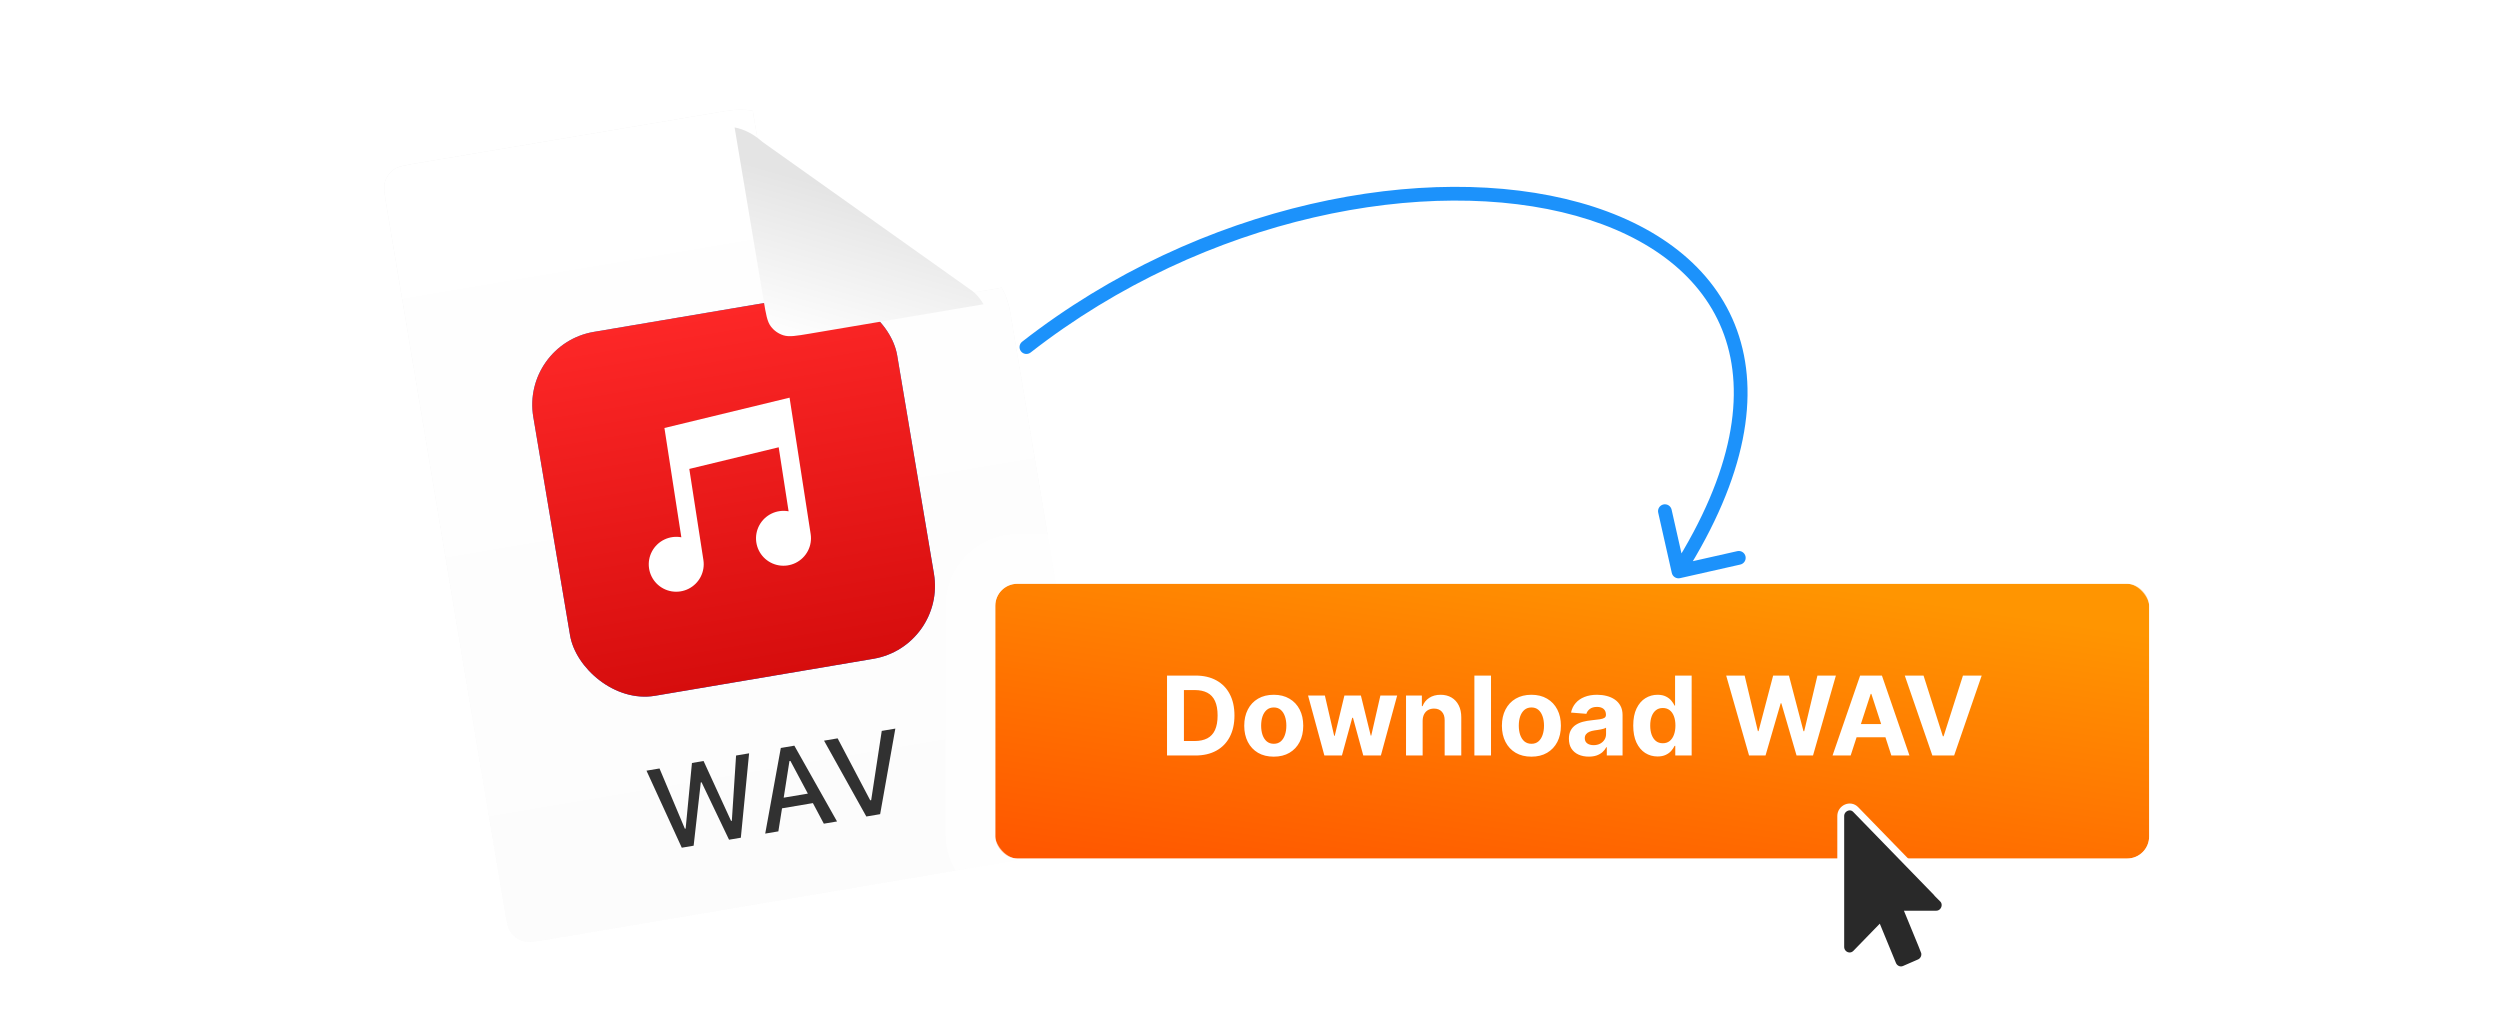 <svg width="364" height="150" viewBox="0 0 364 150" fill="none" xmlns="http://www.w3.org/2000/svg">
  <rect width="364" height="150" fill="white"/>
  <g filter="url(#filter0_d_921_24907)">
    <path
      d="M154.63 123.999L79.614 136.682C77.729 137 76.786 137.16 76.004 136.915C75.317 136.7 74.716 136.273 74.287 135.695C73.799 135.038 73.641 134.097 73.325 132.214L56.16 29.93C55.844 28.047 55.687 27.106 55.933 26.325C56.149 25.638 56.578 25.037 57.158 24.607C57.816 24.119 58.759 23.96 60.645 23.641L105.197 16.109C106.68 15.858 108.089 15.751 109.479 16.027L113.712 41.247C114.051 43.269 114.221 44.28 114.744 44.986C115.205 45.607 115.851 46.066 116.59 46.297C117.429 46.559 118.442 46.388 120.467 46.046L145.723 41.776C146.243 42.671 146.724 43.877 146.99 45.466L159.114 117.71C159.43 119.593 159.588 120.534 159.342 121.315C159.125 122.002 158.696 122.603 158.117 123.033C157.458 123.521 156.515 123.68 154.63 123.999Z"
      fill="url(#paint0_linear_921_24907)"/>
    <path
      d="M154.63 123.999L79.614 136.682C77.729 137 76.786 137.16 76.004 136.915C75.317 136.7 74.716 136.273 74.287 135.695C73.799 135.038 73.641 134.097 73.325 132.214L56.16 29.93C55.844 28.047 55.687 27.106 55.933 26.325C56.149 25.638 56.578 25.037 57.158 24.607C57.816 24.119 58.759 23.96 60.645 23.641L105.197 16.109C106.68 15.858 108.089 15.751 109.479 16.027L113.712 41.247C114.051 43.269 114.221 44.28 114.744 44.986C115.205 45.607 115.851 46.066 116.59 46.297C117.429 46.559 118.442 46.388 120.467 46.046L145.723 41.776C146.243 42.671 146.724 43.877 146.99 45.466L159.114 117.71C159.43 119.593 159.588 120.534 159.342 121.315C159.125 122.002 158.696 122.603 158.117 123.033C157.458 123.521 156.515 123.68 154.63 123.999Z"
      fill="url(#paint1_linear_921_24907)"/>
  </g>
  <rect width="53.735" height="53.735" rx="10.747"
        transform="matrix(0.986 -0.167 0.166 0.986 75.863 50.116)" fill="url(#paint2_linear_921_24907)"/>
  <rect width="53.735" height="53.735" rx="10.747"
        transform="matrix(0.986 -0.167 0.166 0.986 75.863 50.116)" fill="url(#paint3_linear_921_24907)"/>
  <path
    d="M114.961 57.9L118.033 77.76C118.162 78.598 118.021 79.456 117.629 80.21C117.238 80.963 116.617 81.573 115.856 81.952C115.095 82.33 114.234 82.457 113.397 82.314C112.56 82.171 111.79 81.766 111.2 81.157C110.609 80.549 110.229 79.767 110.113 78.927C109.997 78.087 110.151 77.231 110.555 76.484C110.958 75.736 111.588 75.136 112.355 74.77C113.122 74.403 113.985 74.29 114.82 74.446L113.378 65.124L100.363 68.275L102.416 81.544C102.545 82.382 102.404 83.24 102.012 83.994C101.621 84.747 101 85.358 100.239 85.736C99.478 86.114 98.617 86.241 97.78 86.099C96.943 85.956 96.173 85.551 95.583 84.942C94.992 84.333 94.612 83.552 94.496 82.712C94.38 81.871 94.534 81.016 94.938 80.268C95.341 79.521 95.971 78.92 96.738 78.554C97.505 78.188 98.368 78.074 99.203 78.23L96.741 62.316L114.961 57.9Z"
    fill="white"/>
  <g filter="url(#filter1_d_921_24907)">
    <path
      d="M109.48 16.027L113.713 41.247C114.052 43.269 114.222 44.28 114.746 44.986C115.206 45.607 115.852 46.065 116.591 46.297C117.43 46.559 118.443 46.388 120.468 46.046L145.724 41.776C145.022 40.567 144.25 39.923 143.838 39.662L113.556 18.152C112.179 16.931 110.838 16.296 109.48 16.027Z"
      fill="url(#paint4_linear_921_24907)"/>
  </g>
  <path
    d="M99.267 123.426L94.128 112.209L96.025 111.889L99.716 120.661L99.83 120.642L100.748 111.09L102.441 110.804L106.442 119.524L106.556 119.505L107.172 110.004L109.069 109.683L107.866 121.972L106.148 122.262L102.149 113.902L102.035 113.921L100.994 123.134L99.267 123.426ZM111.416 121.372L113.686 108.903L115.657 108.57L121.871 119.604L119.949 119.929L118.358 116.932L113.863 117.692L113.329 121.048L111.416 121.372ZM114.944 110.809L114.106 116.143L117.623 115.549L115.082 110.786L114.944 110.809ZM126.137 118.883L119.98 107.839L121.959 107.504L126.705 116.526L126.843 116.502L128.383 106.418L130.362 106.083L128.149 118.543L126.137 118.883Z"
    fill="#313131"/>
  <rect x="144.915" y="85" width="168" height="40" rx="3.2" fill="url(#paint5_linear_921_24907)"/>
  <rect x="141.306" y="81.391" width="175.218" height="47.218" rx="6.809" stroke="white" stroke-opacity="0.6"
        stroke-width="7.218"/>
  <path
    d="M174.044 110H169.919V98.364H174.078C175.248 98.364 176.256 98.597 177.1 99.062C177.945 99.525 178.595 100.189 179.049 101.057C179.508 101.924 179.737 102.962 179.737 104.17C179.737 105.383 179.508 106.424 179.049 107.295C178.595 108.167 177.941 108.835 177.089 109.301C176.241 109.767 175.225 110 174.044 110ZM172.379 107.892H173.941C174.669 107.892 175.28 107.763 175.777 107.506C176.277 107.244 176.652 106.841 176.902 106.295C177.155 105.746 177.282 105.038 177.282 104.17C177.282 103.311 177.155 102.608 176.902 102.062C176.652 101.517 176.278 101.116 175.782 100.858C175.286 100.6 174.674 100.472 173.947 100.472H172.379V107.892ZM185.457 110.17C184.574 110.17 183.811 109.983 183.167 109.608C182.527 109.229 182.033 108.703 181.684 108.028C181.336 107.35 181.161 106.564 181.161 105.67C181.161 104.769 181.336 103.981 181.684 103.307C182.033 102.629 182.527 102.102 183.167 101.727C183.811 101.348 184.574 101.159 185.457 101.159C186.34 101.159 187.101 101.348 187.741 101.727C188.385 102.102 188.881 102.629 189.23 103.307C189.578 103.981 189.752 104.769 189.752 105.67C189.752 106.564 189.578 107.35 189.23 108.028C188.881 108.703 188.385 109.229 187.741 109.608C187.101 109.983 186.34 110.17 185.457 110.17ZM185.468 108.295C185.87 108.295 186.205 108.182 186.474 107.955C186.743 107.723 186.946 107.409 187.082 107.011C187.222 106.614 187.292 106.161 187.292 105.653C187.292 105.146 187.222 104.693 187.082 104.295C186.946 103.898 186.743 103.583 186.474 103.352C186.205 103.121 185.87 103.006 185.468 103.006C185.063 103.006 184.722 103.121 184.446 103.352C184.173 103.583 183.966 103.898 183.826 104.295C183.69 104.693 183.622 105.146 183.622 105.653C183.622 106.161 183.69 106.614 183.826 107.011C183.966 107.409 184.173 107.723 184.446 107.955C184.722 108.182 185.063 108.295 185.468 108.295ZM192.829 110L190.454 101.273H192.903L194.255 107.136H194.335L195.744 101.273H198.147L199.579 107.102H199.653L200.983 101.273H203.426L201.056 110H198.494L196.994 104.511H196.886L195.386 110H192.829ZM207.137 104.955V110H204.717V101.273H207.024V102.812H207.126C207.319 102.305 207.643 101.903 208.098 101.608C208.552 101.309 209.103 101.159 209.751 101.159C210.357 101.159 210.885 101.292 211.336 101.557C211.787 101.822 212.137 102.201 212.387 102.693C212.637 103.182 212.762 103.765 212.762 104.443V110H210.342V104.875C210.346 104.341 210.209 103.924 209.933 103.625C209.656 103.322 209.276 103.17 208.791 103.17C208.465 103.17 208.177 103.241 207.927 103.381C207.681 103.521 207.488 103.725 207.348 103.994C207.211 104.259 207.141 104.58 207.137 104.955ZM217.09 98.364V110H214.67V98.364H217.09ZM222.973 110.17C222.09 110.17 221.327 109.983 220.683 109.608C220.043 109.229 219.548 108.703 219.2 108.028C218.851 107.35 218.677 106.564 218.677 105.67C218.677 104.769 218.851 103.981 219.2 103.307C219.548 102.629 220.043 102.102 220.683 101.727C221.327 101.348 222.09 101.159 222.973 101.159C223.855 101.159 224.617 101.348 225.257 101.727C225.901 102.102 226.397 102.629 226.745 103.307C227.094 103.981 227.268 104.769 227.268 105.67C227.268 106.564 227.094 107.35 226.745 108.028C226.397 108.703 225.901 109.229 225.257 109.608C224.617 109.983 223.855 110.17 222.973 110.17ZM222.984 108.295C223.385 108.295 223.721 108.182 223.99 107.955C224.259 107.723 224.461 107.409 224.598 107.011C224.738 106.614 224.808 106.161 224.808 105.653C224.808 105.146 224.738 104.693 224.598 104.295C224.461 103.898 224.259 103.583 223.99 103.352C223.721 103.121 223.385 103.006 222.984 103.006C222.579 103.006 222.238 103.121 221.961 103.352C221.688 103.583 221.482 103.898 221.342 104.295C221.206 104.693 221.137 105.146 221.137 105.653C221.137 106.161 221.206 106.614 221.342 107.011C221.482 107.409 221.688 107.723 221.961 107.955C222.238 108.182 222.579 108.295 222.984 108.295ZM231.331 110.165C230.774 110.165 230.277 110.068 229.842 109.875C229.406 109.678 229.062 109.388 228.808 109.006C228.558 108.619 228.433 108.138 228.433 107.562C228.433 107.078 228.522 106.67 228.7 106.341C228.878 106.011 229.12 105.746 229.427 105.545C229.734 105.345 230.082 105.193 230.473 105.091C230.867 104.989 231.279 104.917 231.711 104.875C232.219 104.822 232.628 104.773 232.938 104.727C233.249 104.678 233.474 104.606 233.615 104.511C233.755 104.417 233.825 104.277 233.825 104.091V104.057C233.825 103.697 233.711 103.419 233.484 103.222C233.26 103.025 232.942 102.926 232.529 102.926C232.094 102.926 231.747 103.023 231.49 103.216C231.232 103.405 231.062 103.644 230.978 103.932L228.74 103.75C228.853 103.22 229.077 102.761 229.41 102.375C229.743 101.985 230.173 101.686 230.7 101.477C231.23 101.265 231.844 101.159 232.541 101.159C233.026 101.159 233.49 101.216 233.933 101.33C234.38 101.443 234.776 101.619 235.12 101.858C235.469 102.097 235.743 102.403 235.944 102.778C236.145 103.15 236.245 103.595 236.245 104.114V110H233.95V108.79H233.882C233.742 109.062 233.554 109.303 233.319 109.511C233.084 109.716 232.802 109.877 232.473 109.994C232.143 110.108 231.762 110.165 231.331 110.165ZM232.024 108.494C232.38 108.494 232.694 108.424 232.967 108.284C233.24 108.14 233.454 107.947 233.609 107.705C233.764 107.462 233.842 107.187 233.842 106.881V105.955C233.766 106.004 233.662 106.049 233.529 106.091C233.401 106.129 233.255 106.165 233.092 106.199C232.929 106.229 232.766 106.258 232.603 106.284C232.44 106.307 232.293 106.328 232.16 106.347C231.876 106.388 231.628 106.455 231.416 106.545C231.204 106.636 231.039 106.759 230.921 106.915C230.804 107.066 230.745 107.256 230.745 107.483C230.745 107.812 230.865 108.064 231.103 108.239C231.346 108.409 231.652 108.494 232.024 108.494ZM241.339 110.142C240.676 110.142 240.076 109.972 239.538 109.631C239.004 109.286 238.58 108.78 238.265 108.114C237.955 107.443 237.799 106.621 237.799 105.648C237.799 104.648 237.96 103.816 238.282 103.153C238.604 102.487 239.032 101.989 239.566 101.659C240.104 101.326 240.693 101.159 241.333 101.159C241.822 101.159 242.229 101.242 242.555 101.409C242.884 101.572 243.15 101.777 243.35 102.023C243.555 102.265 243.71 102.504 243.816 102.739H243.89V98.364H246.305V110H243.919V108.602H243.816C243.703 108.845 243.542 109.085 243.333 109.324C243.129 109.559 242.862 109.754 242.532 109.909C242.206 110.064 241.809 110.142 241.339 110.142ZM242.106 108.216C242.496 108.216 242.826 108.11 243.095 107.898C243.367 107.682 243.576 107.381 243.72 106.994C243.867 106.608 243.941 106.155 243.941 105.636C243.941 105.117 243.869 104.667 243.725 104.284C243.581 103.902 243.373 103.606 243.1 103.398C242.828 103.189 242.496 103.085 242.106 103.085C241.708 103.085 241.373 103.193 241.1 103.409C240.828 103.625 240.621 103.924 240.481 104.307C240.341 104.689 240.271 105.133 240.271 105.636C240.271 106.144 240.341 106.593 240.481 106.983C240.625 107.369 240.831 107.672 241.1 107.892C241.373 108.108 241.708 108.216 242.106 108.216ZM254.663 110L251.333 98.364H254.021L255.947 106.449H256.044L258.169 98.364H260.47L262.589 106.466H262.691L264.617 98.364H267.305L263.975 110H261.578L259.362 102.392H259.271L257.061 110H254.663ZM269.456 110H266.819L270.836 98.364H274.007L278.018 110H275.382L272.467 101.023H272.376L269.456 110ZM269.291 105.426H275.518V107.347H269.291V105.426ZM280.068 98.364L282.88 107.205H282.988L285.806 98.364H288.534L284.522 110H281.352L277.335 98.364H280.068Z"
    fill="white"/>
  <path
    d="M268.012 118.812C268.012 117.684 269.41 117.023 270.213 117.893L282.828 130.868H282.827C283.648 131.682 283.042 133.099 281.915 133.099H277.956L280.149 138.44H280.148C280.425 139.111 280.11 139.865 279.473 140.151L279.468 140.153L279.268 139.695L279.467 140.153L277.286 141.103L277.287 141.104C276.606 141.401 275.864 141.051 275.592 140.41L275.59 140.404L273.525 135.381L270.213 138.789C269.798 139.216 269.233 139.269 268.786 139.068C268.35 138.872 268.012 138.428 268.012 137.87V118.812Z"
    fill="#292929" stroke="white"/>
  <path
    d="M148.828 49.749C148.393 50.089 148.315 50.717 148.655 51.153C148.995 51.588 149.623 51.666 150.059 51.326L149.443 50.537L148.828 49.749ZM243.415 83.424C243.537 83.963 244.072 84.301 244.611 84.18L253.39 82.199C253.929 82.077 254.267 81.542 254.146 81.003C254.024 80.465 253.489 80.126 252.95 80.248L245.146 82.008L243.386 74.205C243.264 73.666 242.729 73.328 242.19 73.449C241.651 73.571 241.313 74.106 241.435 74.645L243.415 83.424ZM149.443 50.537L150.059 51.326C175.583 31.405 207.993 25.443 229.443 31.415C240.155 34.398 247.985 40.304 251.032 48.766C254.08 57.232 252.454 68.571 243.545 82.67L244.391 83.204L245.236 83.738C254.318 69.364 256.252 57.362 252.913 48.088C249.573 38.809 241.068 32.576 229.98 29.488C207.829 23.321 174.775 29.498 148.828 49.749L149.443 50.537Z"
    fill="#1C92FB"/>
  <defs>
    <filter id="filter0_d_921_24907" x="52.026" y="12.06" width="111.475" height="128.995"
            filterUnits="userSpaceOnUse" color-interpolation-filters="sRGB">
      <feFlood flood-opacity="0" result="BackgroundImageFix"/>
      <feColorMatrix in="SourceAlpha" type="matrix" values="0 0 0 0 0 0 0 0 0 0 0 0 0 0 0 0 0 0 127 0"
                     result="hardAlpha"/>
      <feOffset dx="0.126" dy="0.109"/>
      <feGaussianBlur stdDeviation="1.956"/>
      <feComposite in2="hardAlpha" operator="out"/>
      <feColorMatrix type="matrix" values="0 0 0 0 0 0 0 0 0 0 0 0 0 0 0 0 0 0 0.18 0"/>
      <feBlend mode="normal" in2="BackgroundImageFix" result="effect1_dropShadow_921_24907"/>
      <feBlend mode="normal" in="SourceGraphic" in2="effect1_dropShadow_921_24907" result="shape"/>
    </filter>
    <filter id="filter1_d_921_24907" x="101.908" y="13.503" width="46.34" height="40.494"
            filterUnits="userSpaceOnUse" color-interpolation-filters="sRGB">
      <feFlood flood-opacity="0" result="BackgroundImageFix"/>
      <feColorMatrix in="SourceAlpha" type="matrix" values="0 0 0 0 0 0 0 0 0 0 0 0 0 0 0 0 0 0 127 0"
                     result="hardAlpha"/>
      <feOffset dx="-2.524" dy="2.524"/>
      <feGaussianBlur stdDeviation="2.524"/>
      <feComposite in2="hardAlpha" operator="out"/>
      <feColorMatrix type="matrix" values="0 0 0 0 0 0 0 0 0 0 0 0 0 0 0 0 0 0 0.23 0"/>
      <feBlend mode="normal" in2="BackgroundImageFix" result="effect1_dropShadow_921_24907"/>
      <feBlend mode="normal" in="SourceGraphic" in2="effect1_dropShadow_921_24907" result="shape"/>
    </filter>
    <linearGradient id="paint0_linear_921_24907" x1="98.152" y1="17.3" x2="117.26" y2="130.317"
                    gradientUnits="userSpaceOnUse">
      <stop stop-color="#F0F0F0"/>
      <stop offset="1" stop-color="#FBFBFB"/>
    </linearGradient>
    <linearGradient id="paint1_linear_921_24907" x1="98.152" y1="17.3" x2="117.26" y2="130.317"
                    gradientUnits="userSpaceOnUse">
      <stop stop-color="white"/>
      <stop offset="1" stop-color="#FCFCFC"/>
    </linearGradient>
    <linearGradient id="paint2_linear_921_24907" x1="26.867" y1="0" x2="26.867" y2="53.735"
                    gradientUnits="userSpaceOnUse">
      <stop stop-color="#27A5FD"/>
      <stop offset="1" stop-color="#0D7AF7"/>
    </linearGradient>
    <linearGradient id="paint3_linear_921_24907" x1="26.867" y1="0" x2="26.867" y2="53.735"
                    gradientUnits="userSpaceOnUse">
      <stop stop-color="#FD2727"/>
      <stop offset="1" stop-color="#D60D0D"/>
    </linearGradient>
    <linearGradient id="paint4_linear_921_24907" x1="122.416" y1="24.336" x2="115.853" y2="46.848"
                    gradientUnits="userSpaceOnUse">
      <stop stop-color="#E4E4E4"/>
      <stop offset="1" stop-color="white"/>
    </linearGradient>
    <linearGradient id="paint5_linear_921_24907" x1="263.503" y1="85" x2="254.963" y2="142.023"
                    gradientUnits="userSpaceOnUse">
      <stop stop-color="#FF9501"/>
      <stop offset="1" stop-color="#FF5500"/>
    </linearGradient>
  </defs>
</svg>
